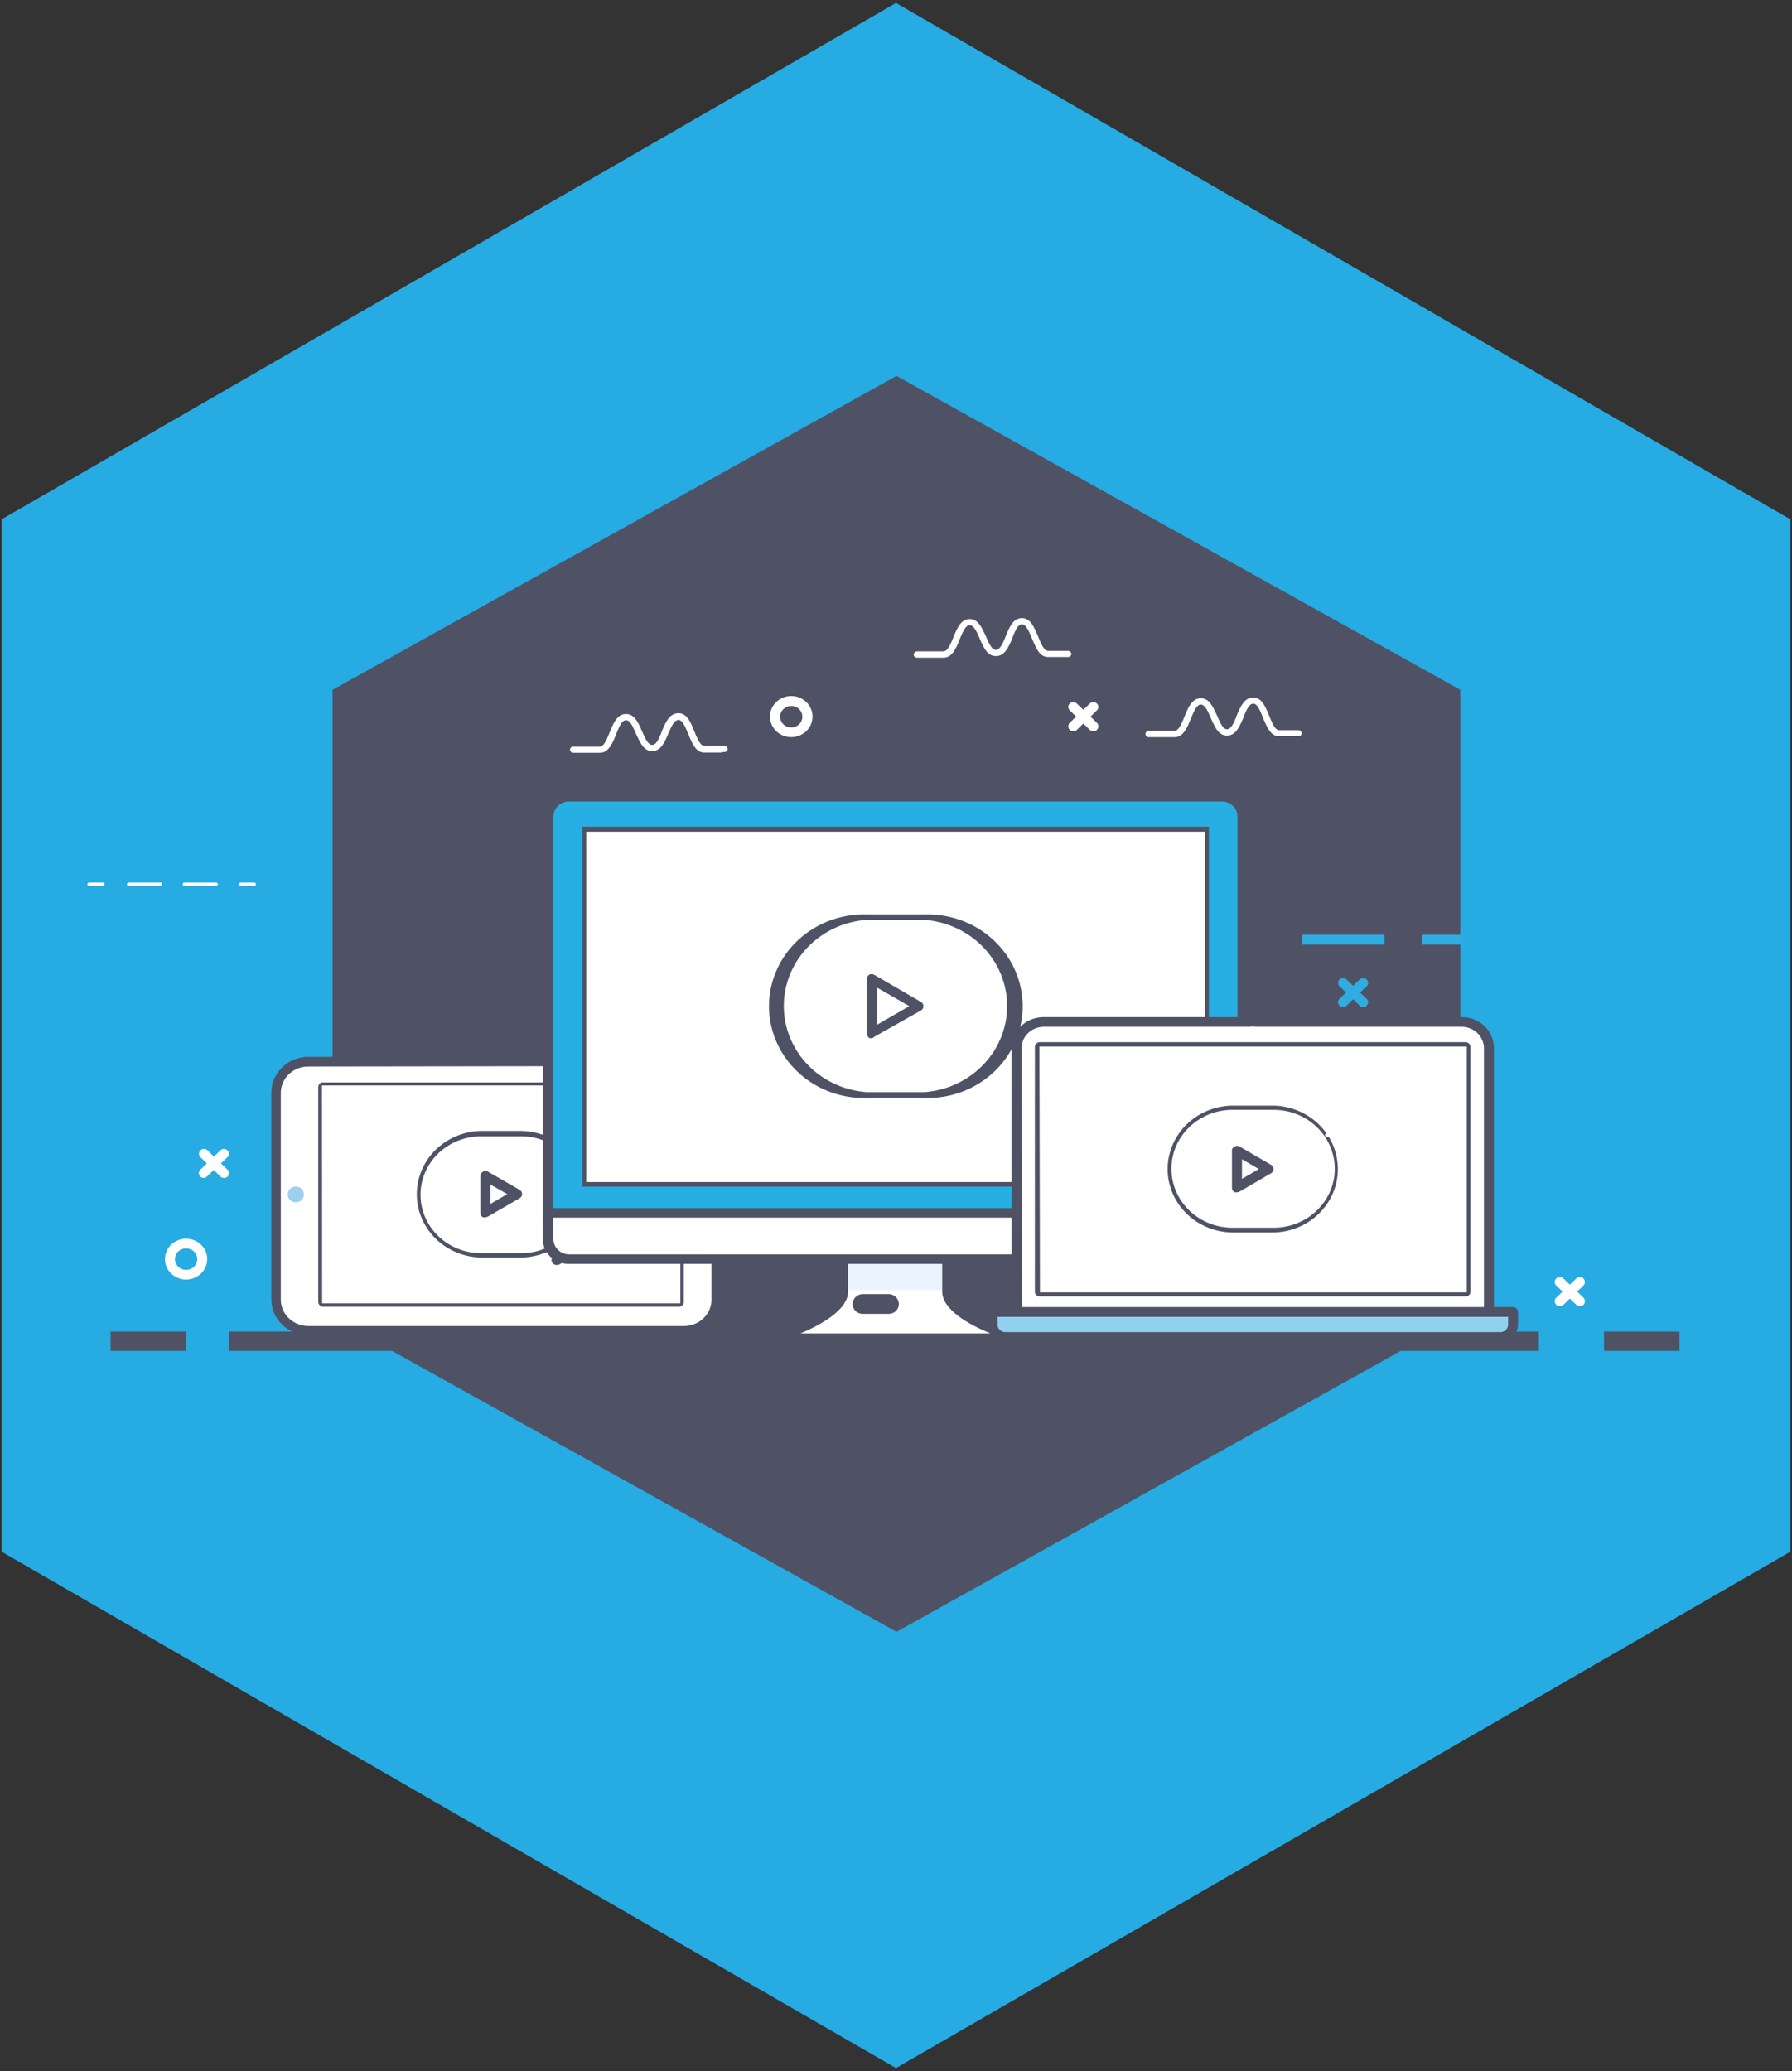 <?xml version="1.0" encoding="UTF-8" standalone="no"?>
<!-- Generator: Adobe Illustrator 18.0.0, SVG Export Plug-In . SVG Version: 6.00 Build 0)  -->

<svg
   xmlns:dc="http://purl.org/dc/elements/1.1/"
   xmlns:cc="http://creativecommons.org/ns#"
   xmlns:rdf="http://www.w3.org/1999/02/22-rdf-syntax-ns#"
   xmlns:svg="http://www.w3.org/2000/svg"
   xmlns="http://www.w3.org/2000/svg"
   xmlns:sodipodi="http://sodipodi.sourceforge.net/DTD/sodipodi-0.dtd"
   xmlns:inkscape="http://www.inkscape.org/namespaces/inkscape"
   version="1.1"
   id="Layer_1"
   x="0px"
   y="0px"
   viewBox="0 0 302 349"
   enable-background="new 0 0 302 349"
   xml:space="preserve"
   sodipodi:docname="service-04-6532c4b6d697e.svg"
   inkscape:version="0.92.5 (2060ec1f9f, 2020-04-08)"><rect x="0" y="0" width="302" height="349" fill="#333333" stroke="none"/><defs
   id="defs1336"><style
     id="style2261">.cls-1,.cls-12,.cls-13{fill:none;}.cls-2{clip-path:url(#clip-path);}.cls-3{fill:#27afe3;}.cls-4{fill:#4f5265;}.cls-5,.cls-7,.cls-9{fill:#fff;}.cls-6{fill:#9ecfed;}.cls-7{fill-rule:evenodd;}.cls-8{fill:#30ace0;}.cls-9{stroke:#4f5265;stroke-miterlimit:10;}.cls-12,.cls-13,.cls-9{stroke-width:0.25px;}.cls-10{fill:#ebf3fe;}.cls-11{fill:#92d0ef;}.cls-12,.cls-13{stroke:#fff;stroke-linecap:round;stroke-linejoin:round;}.cls-13{stroke-dasharray:2.36 1.77;}</style><clipPath
     transform="translate(15.39 4.8)"
     id="clip-path"><polygon
       id="polygon2263"
       points="130 112.5 130 37.5 65 0 0 37.5 0 112.5 65 150 130 112.5"
       class="cls-1" /></clipPath></defs><sodipodi:namedview
   pagecolor="#ffffff"
   bordercolor="#666666"
   borderopacity="1"
   objecttolerance="10"
   gridtolerance="10"
   guidetolerance="10"
   inkscape:pageopacity="0"
   inkscape:pageshadow="2"
   inkscape:window-width="2560"
   inkscape:window-height="1390"
   id="namedview1334"
   showgrid="true"
   showguides="false"
   inkscape:zoom="2.7048711"
   inkscape:cx="227.06975"
   inkscape:cy="173.29053"
   inkscape:window-x="0"
   inkscape:window-y="26"
   inkscape:window-maximized="0"
   inkscape:current-layer="g1331"><inkscape:grid
     type="xygrid"
     id="grid2624" /></sodipodi:namedview>
<g
   id="g1331">
	<g
   id="g1235">
		<polygon
   fill="#26ABE2"
   points="151,0.5 0.3,87.5 0.3,261.5 151,348.5 301.7,261.5 301.7,87.5   "
   id="polygon1233" />
	</g>
	<path
   d="m 122.059,127.093 c 0,31.696 26.6,57.588 59.676,57.588 V 69.506 c -32.845,0 -59.676,25.892 -59.676,57.588 z"
   id="path1237"
   inkscape:connector-curvature="0"
   style="fill:none;stroke-width:2.272" />
	
	<path
   d="m 241.41,127.093 c 0,-31.696 -26.6,-57.588 -59.676,-57.588 v 115.176 c 32.845,0 59.676,-25.892 59.676,-57.588 z"
   id="path1241"
   inkscape:connector-curvature="0"
   style="fill:none;stroke-width:2.272" />
	
	
	
	
	
	
<polygon
   transform="matrix(2.313,0,0,2.232,-34.855,-8.952)"
   id="polygon2272"
   points="80.39,127.21 121.47,103.5 121.47,56.09 80.39,32.39 39.3,56.09 39.3,103.5 "
   class="cls-4"
   style="fill:#4f5265" /><path
   id="path2274"
   d="m 65.622,150.664 a 3.562,3.437 0 1 1 3.562,-3.415 3.562,3.437 0 0 1 -3.562,3.415 z m 0,-5.223 a 1.874,1.808 0 1 0 1.874,1.808 1.874,1.808 0 0 0 -1.874,-1.808 z"
   class="cls-4"
   inkscape:connector-curvature="0"
   style="fill:#4f5265;stroke-width:2.272" /><path
   id="path2276"
   d="m 31.366,215.618 a 3.562,3.437 0 1 1 3.562,-3.437 3.585,3.46 0 0 1 -3.562,3.437 z m 0,-5.245 a 1.874,1.808 0 1 0 1.874,1.808 1.874,1.808 0 0 0 -1.874,-1.808 z"
   class="cls-5"
   inkscape:connector-curvature="0"
   style="fill:#ffffff;stroke-width:2.272" /><path
   id="path2278"
   d="m 37.75,198.498 a 0.81,0.781 0 0 1 -0.578,-0.223 l -3.377,-3.259 a 0.833,0.804 0 0 1 0,-1.161 0.81,0.781 0 0 1 1.18,0 l 3.377,3.259 a 0.833,0.804 0 0 1 -0.601,1.384 z"
   class="cls-5"
   inkscape:connector-curvature="0"
   style="fill:#ffffff;stroke-width:2.272" /><path
   id="path2280"
   d="m 34.35,198.498 a 0.81,0.781 0 0 1 -0.578,-0.223 0.833,0.804 0 0 1 0,-1.161 l 3.377,-3.259 a 0.81,0.781 0 0 1 1.18,0 0.833,0.804 0 0 1 0,1.161 l -3.377,3.17 a 0.81,0.781 0 0 1 -0.601,0.312 z"
   class="cls-5"
   inkscape:connector-curvature="0"
   style="fill:#ffffff;stroke-width:2.272" /><path
   id="path2282"
   d="m 120.671,218.988 v -34.887 a 5.366,5.178 0 0 0 -5.389,-5.178 H 51.952 a 5.366,5.178 0 0 0 -5.366,5.178 v 34.887 a 5.389,5.201 0 0 0 5.366,5.223 h 63.33 a 5.389,5.201 0 0 0 5.389,-5.223 z"
   class="cls-5"
   inkscape:connector-curvature="0"
   style="fill:#ffffff;stroke-width:2.272" /><path
   id="path2284"
   d="M 115.282,224.97 H 51.952 a 6.222,6.004 0 0 1 -6.222,-6.027 v -34.843 a 6.268,6.049 0 0 1 6.222,-6.004 h 63.33 a 6.268,6.049 0 0 1 6.222,6.027 v 34.865 a 6.222,6.004 0 0 1 -6.222,5.982 z M 51.952,179.726 a 4.626,4.464 0 0 0 -4.626,4.464 v 34.798 a 4.626,4.464 0 0 0 4.626,4.464 h 63.33 a 4.626,4.464 0 0 0 4.626,-4.464 v -34.887 a 4.626,4.464 0 0 0 -4.626,-4.464 z"
   class="cls-4"
   inkscape:connector-curvature="0"
   style="fill:#4f5265;stroke-width:2.272" /><rect
   id="rect2286"
   height="38.347"
   width="62.081"
   y="182.092"
   x="53.409"
   class="cls-5"
   style="fill:#ffffff;stroke-width:2.272" /><path
   id="path2288"
   d="M 114.426,220.194 H 54.45 a 0.833,0.804 0 0 1 -0.81,-0.804 V 183.163 a 0.786,0.759 0 0 1 0.81,-0.759 h 59.976 a 0.786,0.759 0 0 1 0.81,0.759 v 36.227 a 0.833,0.804 0 0 1 -0.81,0.804 z m -60.138,-0.558 h 60.37 v -36.718 H 54.265 Z"
   class="cls-4"
   inkscape:connector-curvature="0"
   style="fill:#4f5265;stroke-width:2.272" /><path
   id="path2290"
   d="m 48.482,201.288 a 1.411,1.362 0 0 1 1.365,-1.339 1.388,1.339 0 0 1 1.365,1.339 1.342,1.295 0 0 1 -1.365,1.317 1.365,1.317 0 0 1 -1.365,-1.317 z"
   class="cls-6"
   inkscape:connector-curvature="0"
   style="fill:#9ecfed;stroke-width:2.272" /><rect
   id="rect2292"
   height="10.647"
   width="6.615"
   y="184.636"
   x="106.03"
   class="cls-3"
   style="fill:#27afe3;stroke-width:2.272" /><rect
   id="rect2294"
   height="4.486"
   width="40.709"
   y="198.609"
   x="71.936"
   class="cls-3"
   style="fill:#27afe3;stroke-width:2.272" /><path
   id="path2296"
   d="m 87.642,211.109 h -6.338 a 10.27,9.91 0 0 1 -10.247,-9.888 v 0 a 10.247,9.888 0 0 1 10.247,-9.732 h 6.338 a 10.247,9.888 0 0 1 10.247,9.732 v 0 a 10.27,9.91 0 0 1 -10.247,9.888 z"
   class="cls-7"
   inkscape:connector-curvature="0"
   style="fill:#ffffff;fill-rule:evenodd;stroke-width:2.272" /><path
   id="path2298"
   d="m 93.794,213.163 a 0.833,0.804 0 0 1 -0.393,-1.518 9.83,9.486 0 0 0 1.342,-0.781 0.879,0.848 0 0 1 1.18,0.246 0.786,0.759 0 0 1 -0.208,1.094 11.565,11.16 0 0 1 -1.503,0.893 0.879,0.848 0 0 1 -0.416,0.067 z m 6.268,-7.076 a 0.532,0.513 0 0 1 -0.254,0 0.81,0.781 0 0 1 -0.532,-1.004 10.964,10.58 0 0 0 0.37,-1.451 0.833,0.804 0 0 1 0.971,-0.647 0.856,0.826 0 0 1 0.694,0.96 15.497,14.955 0 0 1 -0.439,1.652 0.856,0.826 0 0 1 -0.81,0.491 z"
   class="cls-4"
   inkscape:connector-curvature="0"
   style="fill:#4f5265;stroke-width:2.272" /><path
   id="path2300"
   d="m 87.642,211.913 h -6.338 a 11.056,10.669 0 1 1 0,-21.339 h 6.338 a 11.056,10.669 0 1 1 0,21.339 z m -6.569,-20.424 a 10.2,9.843 0 0 0 0,19.687 h 6.777 a 10.2,9.843 0 0 0 0,-19.687 z"
   class="cls-4"
   inkscape:connector-curvature="0"
   style="fill:#4f5265;stroke-width:2.272" /><path
   id="path2302"
   d="m 78.667,195.953 11.565,-0.647 a 3.192,3.08 0 0 1 3.03,3.237 v 5.402 a 3.192,3.08 0 0 1 -2.984,3.17 l -11.565,-0.647 a 3.007,2.902 0 0 1 -2.984,-2.879 v -4.754 a 2.961,2.857 0 0 1 2.938,-2.879 z"
   class="cls-7"
   inkscape:connector-curvature="0"
   style="fill:#ffffff;fill-rule:evenodd;stroke-width:2.272" /><path
   id="path2304"
   d="m 81.813,205.127 a 0.648,0.625 0 0 1 -0.416,0 0.81,0.781 0 0 1 -0.439,-0.714 v -6.228 a 0.856,0.826 0 0 1 0.439,-0.737 0.81,0.781 0 0 1 0.856,0 l 5.32,3.058 a 0.879,0.848 0 0 1 0.416,0.692 0.833,0.804 0 0 1 -0.416,0.714 l -5.32,3.08 a 1.041,1.004 0 0 1 -0.439,0.134 z m 0.833,-5.513 v 3.259 l 2.845,-1.652 z"
   class="cls-4"
   inkscape:connector-curvature="0"
   style="fill:#4f5265;stroke-width:2.272" /><rect
   id="rect2306"
   height="3.259"
   width="12.722"
   y="224.39"
   x="18.645"
   class="cls-4"
   style="fill:#4f5265;stroke-width:2.272" /><rect
   id="rect2308"
   height="3.259"
   width="12.722"
   y="224.39"
   x="270.323"
   class="cls-4"
   style="fill:#4f5265;stroke-width:2.272" /><rect
   id="rect2310"
   height="3.259"
   width="220.777"
   y="224.39"
   x="38.56"
   class="cls-4"
   style="fill:#4f5265;stroke-width:2.272" /><path
   id="path2312"
   d="m 220.478,137.673 a 3.562,3.437 0 1 1 0,-6.853 3.562,3.437 0 1 1 0,6.853 z m 0,-5.223 a 1.85,1.786 0 1 0 1.874,1.763 1.85,1.786 0 0 0 -1.874,-1.763 z"
   class="cls-4"
   inkscape:connector-curvature="0"
   style="fill:#4f5265;stroke-width:2.272" /><path
   id="path2314"
   d="m 133.37,124.214 a 3.585,3.46 0 1 1 3.562,-3.437 3.585,3.46 0 0 1 -3.562,3.437 z m 0,-5.245 a 1.874,1.808 0 1 0 1.85,1.808 1.874,1.808 0 0 0 -1.85,-1.808 z"
   class="cls-5"
   inkscape:connector-curvature="0"
   style="fill:#ffffff;stroke-width:2.272" /><path
   id="path2316"
   d="m 266.252,220.104 a 0.81,0.781 0 0 1 -0.601,-0.223 l -3.377,-3.259 a 0.856,0.826 0 0 1 0,-1.183 0.856,0.826 0 0 1 1.203,0 l 3.377,3.237 a 0.925,0.893 0 0 1 0,1.205 0.856,0.826 0 0 1 -0.601,0.223 z"
   class="cls-5"
   inkscape:connector-curvature="0"
   style="fill:#ffffff;stroke-width:2.272" /><path
   id="path2318"
   d="m 262.875,220.104 a 0.81,0.781 0 0 1 -0.601,-0.223 0.879,0.848 0 0 1 0,-1.205 l 3.377,-3.237 a 0.856,0.826 0 0 1 1.203,0 0.902,0.871 0 0 1 0,1.183 l -3.377,3.259 a 0.856,0.826 0 0 1 -0.601,0.223 z"
   class="cls-5"
   inkscape:connector-curvature="0"
   style="fill:#ffffff;stroke-width:2.272" /><path
   id="path2320"
   d="m 81.813,139.281 a 0.925,0.893 0 0 1 -0.601,-0.223 l -3.377,-3.259 a 0.833,0.804 0 0 1 0,-1.161 0.856,0.826 0 0 1 1.203,0 l 3.377,3.281 a 0.856,0.826 0 0 1 0,1.161 0.971,0.937 0 0 1 -0.601,0.201 z"
   class="cls-4"
   inkscape:connector-curvature="0"
   style="fill:#4f5265;stroke-width:2.272" /><path
   id="path2322"
   d="m 78.436,139.281 a 0.925,0.893 0 0 1 -0.601,-0.223 0.833,0.804 0 0 1 0,-1.161 l 3.377,-3.259 a 0.856,0.826 0 0 1 1.203,1.161 l -3.377,3.259 a 0.971,0.937 0 0 1 -0.601,0.223 z"
   class="cls-4"
   inkscape:connector-curvature="0"
   style="fill:#4f5265;stroke-width:2.272" /><path
   id="path2324"
   d="m 184.256,123.232 a 0.879,0.848 0 0 1 -0.601,-0.246 l -3.377,-3.281 a 0.833,0.804 0 0 1 0,-1.138 0.856,0.826 0 0 1 1.203,0 l 3.377,3.237 a 0.902,0.871 0 0 1 0,1.183 0.879,0.848 0 0 1 -0.601,0.246 z"
   class="cls-5"
   inkscape:connector-curvature="0"
   style="fill:#ffffff;stroke-width:2.272" /><path
   id="path2326"
   d="m 180.879,123.232 a 0.879,0.848 0 0 1 -0.601,-0.246 0.902,0.871 0 0 1 0,-1.183 l 3.377,-3.237 a 0.856,0.826 0 0 1 1.203,0 0.833,0.804 0 0 1 0,1.138 l -3.377,3.281 a 0.833,0.804 0 0 1 -0.601,0.246 z"
   class="cls-5"
   inkscape:connector-curvature="0"
   style="fill:#ffffff;stroke-width:2.272" /><path
   id="path2328"
   d="m 229.73,169.726 a 0.717,0.692 0 0 1 -0.601,-0.268 l -3.377,-3.259 a 0.81,0.781 0 0 1 0,-1.138 0.833,0.804 0 0 1 1.18,0 l 3.377,3.259 a 0.81,0.781 0 0 1 0,1.138 0.671,0.647 0 0 1 -0.578,0.268 z"
   class="cls-8"
   inkscape:connector-curvature="0"
   style="fill:#30ace0;stroke-width:2.272" /><path
   id="path2330"
   d="m 226.353,169.726 a 0.717,0.692 0 0 1 -0.601,-0.268 0.81,0.781 0 0 1 0,-1.138 l 3.377,-3.259 a 0.833,0.804 0 0 1 1.18,0 0.81,0.781 0 0 1 0,1.138 l -3.377,3.259 a 0.671,0.647 0 0 1 -0.578,0.268 z"
   class="cls-8"
   inkscape:connector-curvature="0"
   style="fill:#30ace0;stroke-width:2.272" /><rect
   id="rect2332"
   height="1.652"
   width="13.878"
   y="157.517"
   x="219.437"
   class="cls-8"
   style="fill:#30ace0;stroke-width:2.272" /><rect
   id="rect2334"
   height="1.652"
   width="6.962"
   y="157.517"
   x="239.676"
   class="cls-8"
   style="fill:#30ace0;stroke-width:2.272" /><rect
   id="rect2336"
   height="1.652"
   width="17.278"
   y="167.382"
   x="75.174"
   class="cls-4"
   style="fill:#4f5265;stroke-width:2.272" /><rect
   id="rect2338"
   height="1.652"
   width="8.697"
   y="167.382"
   x="100.363"
   class="cls-4"
   style="fill:#4f5265;stroke-width:2.272" /><path
   id="path2340"
   d="m 218.928,124.348 h -3.354 c -1.665,0 -2.313,-1.741 -2.984,-3.259 -0.37,-0.96 -0.879,-2.232 -1.388,-2.232 -0.509,0 -1.041,1.205 -1.411,2.232 -0.648,1.495 -1.342,3.147 -3.007,3.147 -1.665,0 -2.313,-1.652 -2.984,-3.103 -0.393,-0.937 -0.902,-2.12 -1.434,-2.12 -0.532,0 -1.041,1.317 -1.434,2.232 -0.601,1.518 -1.318,3.259 -2.984,3.259 h -4.464 a 0.856,0.826 0 0 1 0,-1.629 h 4.464 c 0.509,0 1.018,-1.295 1.411,-2.232 0.625,-1.54 1.342,-3.259 3.007,-3.259 1.665,0 2.313,1.652 3.007,3.103 0.393,0.915 0.902,2.12 1.411,2.12 0.509,0 1.041,-1.205 1.411,-2.232 0.625,-1.451 1.318,-3.103 3.007,-3.103 1.688,0 2.313,1.741 2.961,3.259 0.393,0.96 0.902,2.232 1.411,2.232 h 3.354 a 0.856,0.826 0 0 1 0,1.629 z"
   class="cls-9"
   inkscape:connector-curvature="0"
   style="fill:#ffffff;stroke:#4f5265;stroke-width:0.568px;stroke-miterlimit:10" /><path
   id="path2342"
   d="m 122.059,127.093 h -3.354 c -1.665,0 -2.313,-1.719 -2.961,-3.259 -0.393,-0.96 -0.902,-2.232 -1.411,-2.232 -0.509,0 -1.041,1.183 -1.434,2.098 -0.625,1.496 -1.318,3.147 -2.984,3.147 -1.665,0 -2.313,-1.652 -3.007,-3.103 -0.393,-0.915 -0.879,-2.098 -1.411,-2.098 -0.532,0 -1.041,1.295 -1.411,2.232 -0.625,1.54 -1.342,3.259 -3.007,3.259 h -4.441 a 0.833,0.804 0 1 1 0,-1.607 h 4.441 c 0.509,0 1.018,-1.295 1.411,-2.232 0.625,-1.54 1.318,-3.259 3.007,-3.259 1.688,0 2.313,1.652 2.984,3.103 0.393,0.915 0.902,2.098 1.434,2.098 0.532,0 1.018,-1.183 1.411,-2.232 0.625,-1.451 1.318,-3.103 3.007,-3.103 1.688,0 2.313,1.719 2.961,3.259 0.393,0.96 0.902,2.232 1.411,2.232 h 3.354 a 0.833,0.804 0 1 1 0,1.607 z"
   class="cls-9"
   inkscape:connector-curvature="0"
   style="fill:#ffffff;stroke:#4f5265;stroke-width:0.568px;stroke-miterlimit:10" /><path
   id="path2344"
   d="m 180,111 h -3.354 c -1.688,0 -2.313,-1.719 -2.984,-3.281 -0.393,-0.915 -0.902,-2.232 -1.434,-2.232 -0.532,0 -0.995,1.183 -1.388,2.232 -0.625,1.496 -1.342,3.125 -3.007,3.125 -1.665,0 -2.313,-1.629 -2.984,-3.103 -0.393,-0.96 -0.902,-2.098 -1.434,-2.098 -0.532,0 -1.041,1.295 -1.434,2.232 -0.601,1.518 -1.318,3.237 -2.984,3.237 h -4.441 a 0.833,0.804 0 0 1 -0.856,-0.804 0.879,0.848 0 0 1 0.856,-0.826 h 4.441 c 0.509,0 1.041,-1.272 1.434,-2.232 0.601,-1.495 1.318,-3.214 2.984,-3.214 1.665,0 2.313,1.652 3.007,3.103 0.393,0.915 0.902,2.098 1.411,2.098 0.509,0 1.041,-1.183 1.434,-2.232 0.601,-1.451 1.295,-3.125 2.961,-3.125 1.665,0 2.313,1.741 2.984,3.281 0.393,0.96 0.902,2.232 1.434,2.232 H 180 a 0.856,0.826 0 0 1 0.833,0.826 A 0.833,0.804 0 0 1 180,111 Z"
   class="cls-9"
   inkscape:connector-curvature="0"
   style="fill:#ffffff;stroke:#4f5265;stroke-width:0.568px;stroke-miterlimit:10" /><path
   id="path2346"
   d="m 159.646,217.649 v -10.535 h -17.579 v 10.647 c 0,4.464 -11.958,7.902 -11.958,7.902 h 41.495 c 0,0 -11.958,-3.638 -11.958,-8.013 z"
   class="cls-5"
   inkscape:connector-curvature="0"
   style="fill:#ffffff;stroke-width:2.272" /><path
   id="path2348"
   d="m 159.646,217.381 v -10.268 h -17.579 v 10.268 z"
   class="cls-10"
   inkscape:connector-curvature="0"
   style="fill:#ebf3fe;stroke-width:2.272" /><path
   id="path2350"
   d="m 171.604,226.354 h -47.162 l 5.436,-1.607 c 4.395,-1.272 11.334,-4.464 11.334,-7.098 v -11.451 h 19.29 v 11.451 c 0,2.723 6.939,5.826 11.334,7.098 l 5.436,1.607 z m -36.707,-1.652 h 32.012 c -3.655,-1.496 -8.119,-4.018 -8.119,-7.053 v -9.799 h -15.867 v 9.799 c 0,3.036 -4.464,5.558 -8.026,7.053 z"
   class="cls-4"
   inkscape:connector-curvature="0"
   style="fill:#4f5265;stroke-width:2.272" /><path
   id="path2352"
   d="M 205.929,134.214 H 95.783 a 3.516,3.393 0 0 0 -3.47,3.415 v 67.409 H 209.398 v -67.409 a 3.516,3.393 0 0 0 -3.47,-3.415 z"
   class="cls-3"
   inkscape:connector-curvature="0"
   style="fill:#27afe3;stroke-width:2.272" /><path
   id="path2354"
   d="M 210.231,205.886 H 91.481 v -68.257 a 4.348,4.196 0 0 1 4.302,-4.174 H 205.929 a 4.348,4.196 0 0 1 4.302,4.219 z M 93.262,204.234 H 208.543 v -66.605 a 2.637,2.545 0 0 0 -2.614,-2.567 H 95.783 a 2.66,2.567 0 0 0 -2.521,2.567 z"
   class="cls-4"
   inkscape:connector-curvature="0"
   style="fill:#4f5265;stroke-width:2.272" /><rect
   id="rect2356"
   height="60.155"
   width="105.057"
   y="139.548"
   x="98.397"
   class="cls-5"
   style="fill:#ffffff;stroke-width:2.272" /><path
   id="path2358"
   d="m 92.314,204.39 v 4.464 a 3.516,3.393 0 0 0 3.47,3.415 H 205.929 a 3.516,3.393 0 0 0 3.47,-3.415 v -4.464 z"
   class="cls-5"
   inkscape:connector-curvature="0"
   style="fill:#ffffff;stroke-width:2.272" /><path
   id="path2360"
   d="M 205.929,212.984 H 95.783 a 4.325,4.174 0 0 1 -4.302,-4.219 v -5.178 H 210.231 v 5.178 a 4.325,4.174 0 0 1 -4.302,4.219 z M 93.262,205.194 v 3.571 a 2.683,2.589 0 0 0 2.614,2.612 H 205.929 a 2.683,2.589 0 0 0 2.614,-2.612 v -3.571 z"
   class="cls-4"
   inkscape:connector-curvature="0"
   style="fill:#4f5265;stroke-width:2.272" /><path
   id="path2362"
   d="M 203.731,199.971 H 98.143 V 139.303 H 203.731 Z M 98.79,199.19 H 203.061 V 140.151 H 98.79 Z"
   class="cls-4"
   inkscape:connector-curvature="0"
   style="fill:#4f5265;stroke-width:2.272" /><path
   id="path2364"
   d="m 155.713,184.168 h -9.483 a 15.196,14.665 0 0 1 -15.173,-14.62 v 0 a 15.22,14.687 0 0 1 15.173,-14.642 h 9.483 a 15.22,14.687 0 0 1 15.173,14.642 v 0 a 15.196,14.665 0 0 1 -15.173,14.62 z"
   class="cls-7"
   inkscape:connector-curvature="0"
   style="fill:#ffffff;fill-rule:evenodd;stroke-width:2.272" /><path
   id="path2366"
   d="m 155.713,185.016 h -9.483 a 16.029,15.468 0 1 1 0,-30.914 h 9.483 a 16.029,15.468 0 1 1 0,30.914 z m -9.715,-29.999 a 15.081,14.553 0 0 0 0,29.017 h 9.83 a 15.081,14.553 0 0 0 0,-29.017 z"
   class="cls-4"
   inkscape:connector-curvature="0"
   style="fill:#4f5265;stroke-width:2.272" /><path
   id="path2368"
   d="m 146.97,174.949 a 1.342,1.295 0 0 1 -0.416,0 0.902,0.871 0 0 1 -0.439,-0.714 v -9.263 a 0.902,0.871 0 0 1 0.347,-0.714 0.925,0.893 0 0 1 0.856,0 l 7.91,4.598 a 0.856,0.826 0 0 1 0.393,0.692 0.856,0.826 0 0 1 -0.393,0.714 l -7.91,4.464 a 0.763,0.737 0 0 1 -0.347,0.223 z m 0.856,-8.504 v 6.228 l 5.412,-3.125 z"
   class="cls-4"
   inkscape:connector-curvature="0"
   style="fill:#4f5265;stroke-width:2.272" /><path
   id="path2370"
   d="m 167.278,221.109 v 2.054 a 2.128,2.054 0 0 0 2.128,2.232 h 83.453 a 2.151,2.076 0 0 0 2.151,-2.232 v -2.054 z"
   class="cls-11"
   inkscape:connector-curvature="0"
   style="fill:#92d0ef;stroke-width:2.272" /><path
   id="path2372"
   d="m 252.86,226.109 h -83.453 a 3.03,2.924 0 0 1 -2.984,-2.946 v -2.054 a 0.856,0.826 0 0 1 0.856,-0.848 h 87.709 a 0.856,0.826 0 0 1 0.833,0.848 v 2.054 a 3.03,2.924 0 0 1 -2.961,2.946 z m -84.749,-4.196 v 1.25 a 1.318,1.272 0 0 0 1.295,1.317 h 83.453 a 1.318,1.272 0 0 0 1.295,-1.317 v -1.25 z"
   class="cls-4"
   inkscape:connector-curvature="0"
   style="fill:#4f5265;stroke-width:2.272" /><path
   id="path2374"
   d="m 250.917,221.109 v -44.396 a 4.626,4.464 0 0 0 -4.626,-4.464 h -70.431 a 4.626,4.464 0 0 0 -4.626,4.464 v 44.396 z"
   class="cls-5"
   inkscape:connector-curvature="0"
   style="fill:#ffffff;stroke-width:2.272" /><path
   id="path2376"
   d="m 250.917,221.912 h -79.591 a 0.879,0.848 0 0 1 -0.856,-0.804 v -44.396 a 5.412,5.223 0 0 1 5.389,-5.312 h 70.524 a 5.412,5.223 0 0 1 5.389,5.29 v 44.418 a 0.879,0.848 0 0 1 -0.856,0.804 z m -78.642,-1.652 h 77.81 v -43.548 a 3.77,3.638 0 0 0 -3.701,-3.683 h -70.524 a 3.77,3.638 0 0 0 -3.701,3.683 z"
   class="cls-4"
   inkscape:connector-curvature="0"
   style="fill:#4f5265;stroke-width:2.272" /><rect
   id="rect2378"
   height="41.227"
   width="71.68"
   y="176.422"
   x="175.281"
   class="cls-5"
   style="fill:#ffffff;stroke-width:2.272" /><path
   id="path2380"
   d="m 212.29,174.369 a 1.18,1.138 0 1 1 -2.313,0 1.18,1.138 0 1 1 2.313,0 z"
   class="cls-5"
   inkscape:connector-curvature="0"
   style="fill:#ffffff;stroke-width:2.272" /><path
   id="path2382"
   d="m 246.962,218.453 h -71.703 a 0.81,0.781 0 0 1 -0.856,-0.804 v -41.227 a 0.856,0.826 0 0 1 0.856,-0.804 h 71.703 a 0.856,0.826 0 0 1 0.856,0.804 v 41.227 a 0.81,0.781 0 0 1 -0.856,0.804 z m -71.703,-0.67 h 71.935 v -41.427 h -72.027 z"
   class="cls-4"
   inkscape:connector-curvature="0"
   style="fill:#4f5265;stroke-width:2.272" /><path
   id="path2384"
   d="m 214.279,207.694 h -6.315 a 11.079,10.692 0 1 1 0,-21.383 h 6.315 a 11.079,10.692 0 1 1 0,21.383 z m -6.569,-20.669 a 10.293,9.933 0 0 0 0,19.866 h 6.939 a 10.293,9.933 0 0 0 0,-19.866 z"
   class="cls-4"
   inkscape:connector-curvature="0"
   style="fill:#4f5265;stroke-width:2.272" /><path
   id="path2386"
   d="m 208.473,200.908 a 0.81,0.781 0 0 1 -0.416,0 0.856,0.826 0 0 1 -0.439,-0.737 v -6.272 a 0.786,0.759 0 0 1 0.439,-0.692 0.81,0.781 0 0 1 0.856,0 l 5.32,3.103 a 0.856,0.826 0 0 1 0.393,0.692 0.902,0.871 0 0 1 -0.393,0.692 l -5.32,3.103 a 1.041,1.004 0 0 1 -0.439,0.112 z m 0.833,-5.558 v 3.303 l 2.845,-1.652 z"
   class="cls-4"
   inkscape:connector-curvature="0"
   style="fill:#4f5265;stroke-width:2.272" /><path
   id="path2388"
   d="m 149.63,218.765 h -4.094 a 1.041,1.004 0 0 0 -1.018,0.982 v 0 a 1.018,0.982 0 0 0 1.018,0.96 h 4.094 a 0.995,0.96 0 0 0 0.995,-0.96 v 0 a 1.018,0.982 0 0 0 -0.995,-0.982 z"
   class="cls-3"
   inkscape:connector-curvature="0"
   style="fill:#27afe3;stroke-width:2.272" /><path
   id="path2390"
   d="m 149.63,221.399 h -4.094 a 1.712,1.652 0 0 1 -1.85,-1.652 1.758,1.696 0 0 1 1.85,-1.674 h 4.094 a 1.758,1.696 0 0 1 1.85,1.674 1.712,1.652 0 0 1 -1.85,1.652 z m -4.256,-1.652 a 0.324,0.312 0 0 0 0.162,0 h 4.094 a 0.231,0.223 0 0 0 0.162,0 z"
   class="cls-4"
   inkscape:connector-curvature="0"
   style="fill:#4f5265;stroke-width:2.272" /><line
   style="fill:none;stroke:#ffffff;stroke-width:0.568px;stroke-linecap:round;stroke-linejoin:round"
   class="cls-12"
   x1="42.839"
   y1="149.012"
   x2="40.526"
   y2="149.012"
   id="line2394" /><line
   style="fill:none;stroke:#ffffff;stroke-width:0.568px;stroke-linecap:round;stroke-linejoin:round;stroke-dasharray:5.362, 4.022"
   class="cls-13"
   x1="36.432"
   y1="149.012"
   x2="19.385"
   y2="149.012"
   id="line2396" /><line
   style="fill:none;stroke:#ffffff;stroke-width:0.568px;stroke-linecap:round;stroke-linejoin:round"
   class="cls-12"
   x1="17.326"
   y1="149.012"
   x2="15.013"
   y2="149.012"
   id="line2398" /><line
   style="fill:none;stroke:#ffffff;stroke-width:0.568px;stroke-linecap:round;stroke-linejoin:round"
   class="cls-12"
   x1="235.35"
   y1="191.288"
   x2="233.037"
   y2="191.288"
   id="line2400" /><line
   style="fill:none;stroke:#ffffff;stroke-width:0.568px;stroke-linecap:round;stroke-linejoin:round;stroke-dasharray:5.362, 4.022"
   class="cls-13"
   x1="228.943"
   y1="191.288"
   x2="211.873"
   y2="191.288"
   id="line2402" /><line
   style="fill:none;stroke:#ffffff;stroke-width:0.568px;stroke-linecap:round;stroke-linejoin:round"
   class="cls-12"
   x1="209.838"
   y1="191.288"
   x2="207.525"
   y2="191.288"
   id="line2404" /><line
   style="fill:none;stroke:#ffffff;stroke-width:0.568px;stroke-linecap:round;stroke-linejoin:round"
   class="cls-12"
   x1="136.307"
   y1="151.445"
   x2="133.994"
   y2="151.445"
   id="line2406" /><line
   style="fill:none;stroke:#ffffff;stroke-width:0.568px;stroke-linecap:round;stroke-linejoin:round;stroke-dasharray:5.362, 4.022"
   class="cls-13"
   x1="129.9"
   y1="151.445"
   x2="112.83"
   y2="151.445"
   id="line2408" /><line
   style="fill:none;stroke:#ffffff;stroke-width:0.568px;stroke-linecap:round;stroke-linejoin:round"
   class="cls-12"
   x1="110.795"
   y1="151.445"
   x2="108.482"
   y2="151.445"
   id="line2410" /></g>
</svg>